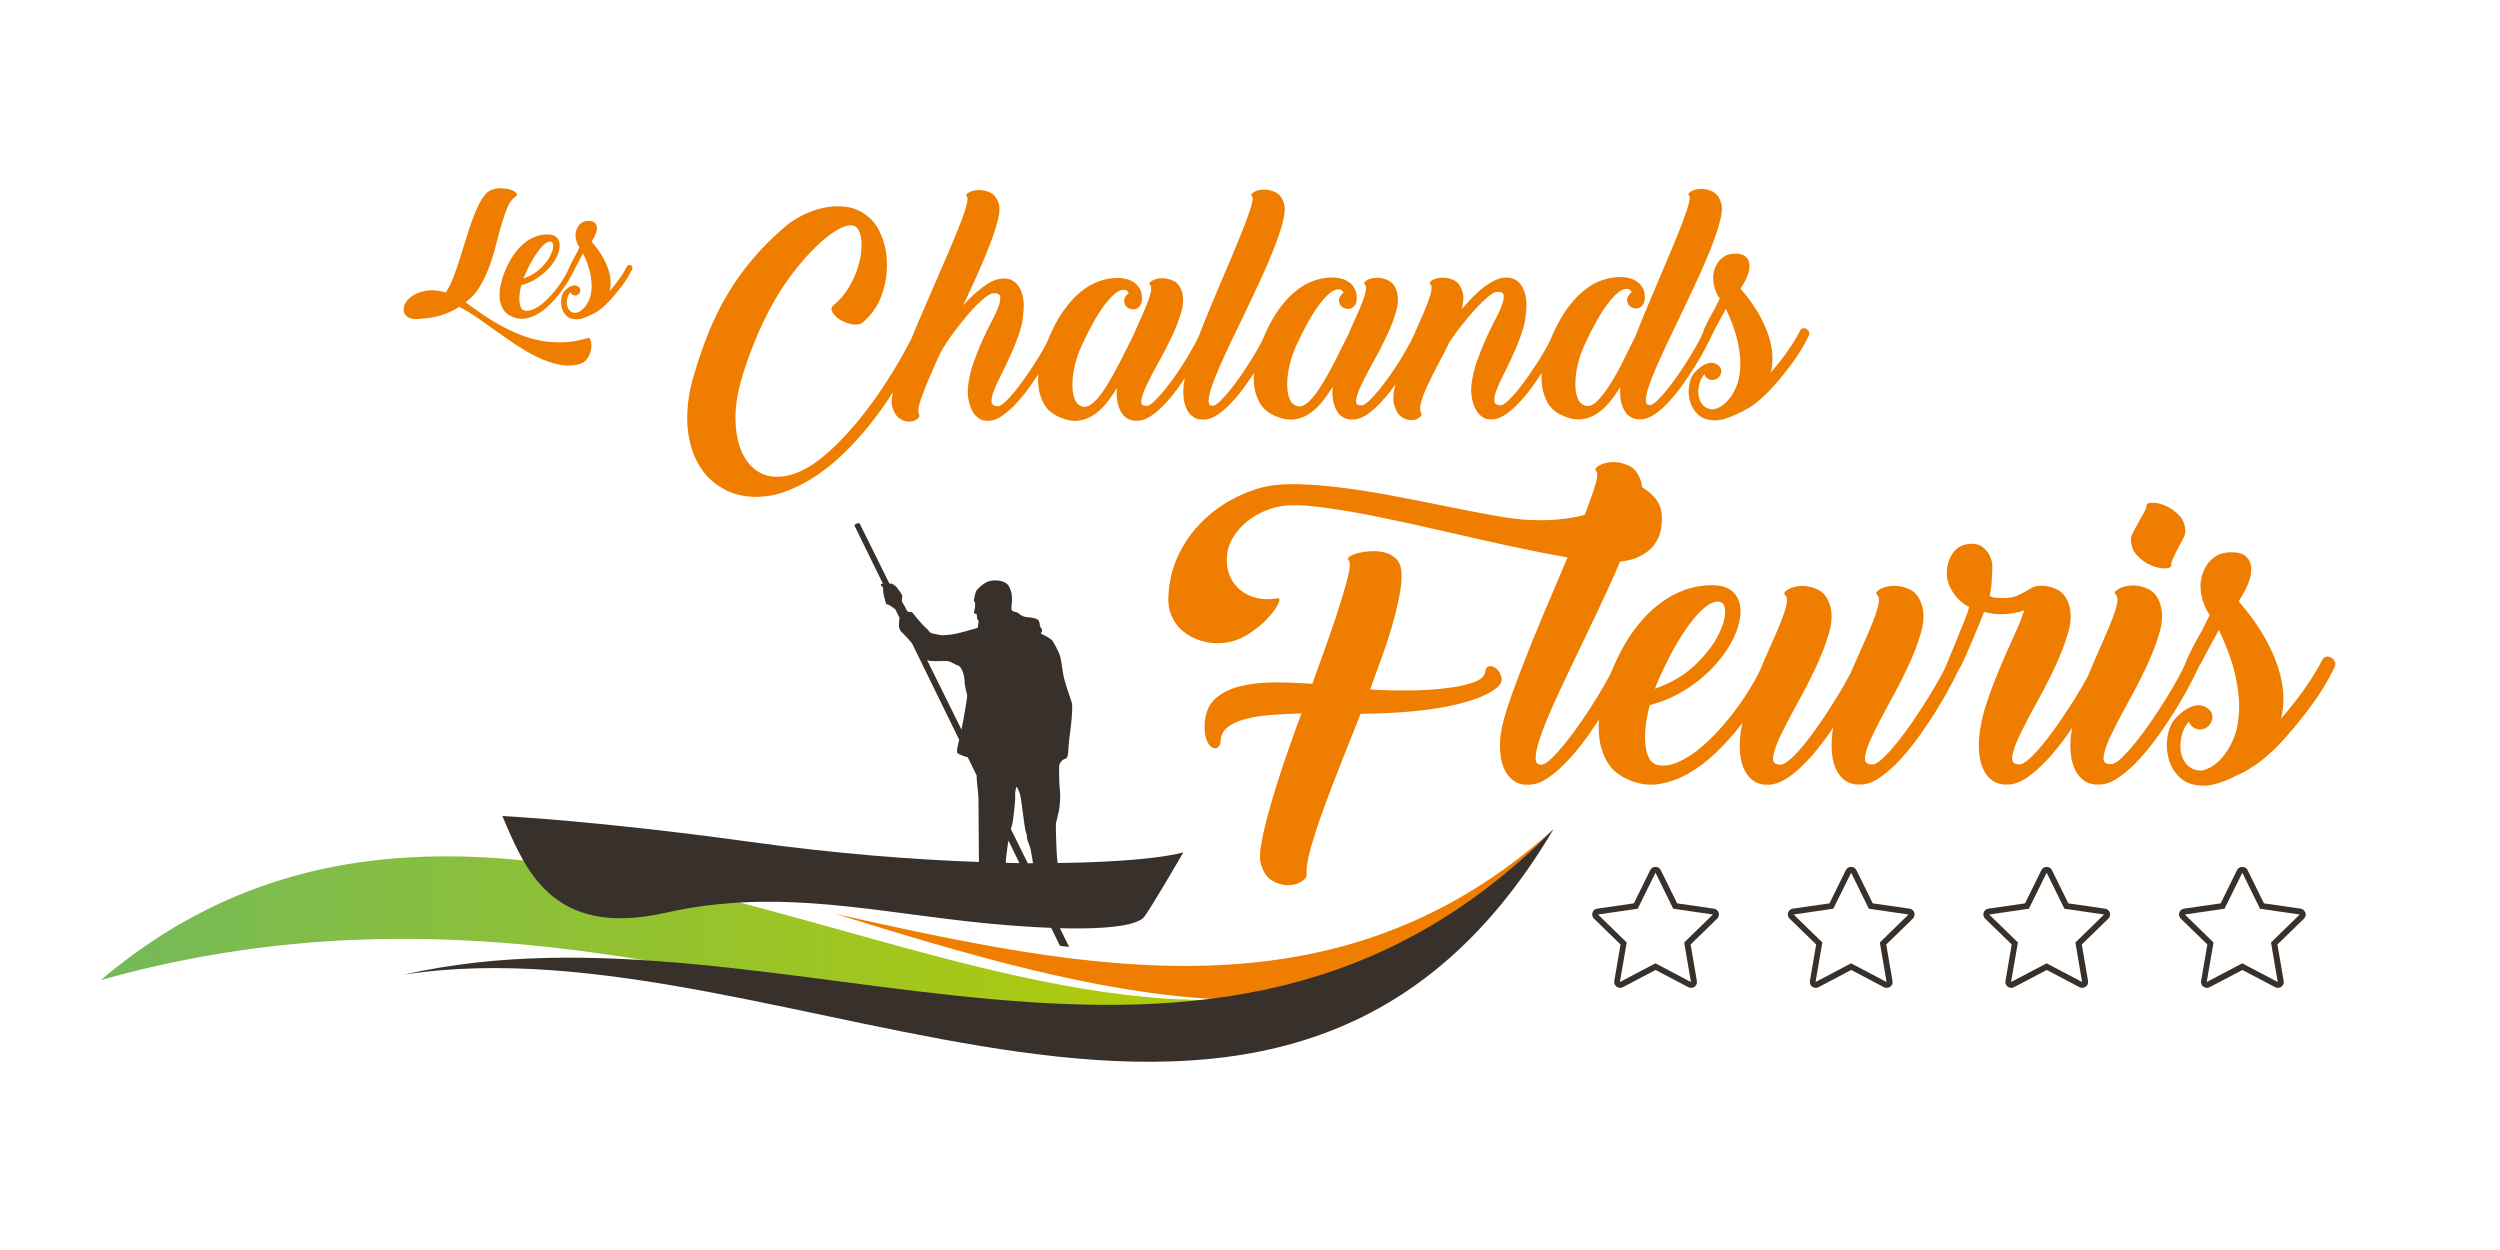 <?xml version="1.0" encoding="UTF-8"?><svg id="a" xmlns="http://www.w3.org/2000/svg" xmlns:xlink="http://www.w3.org/1999/xlink" viewBox="0 0 311.81 155.91"><defs><style>.c{fill:#38302b;}.c,.d,.e{stroke-width:0px;}.d{fill:#ef7d00;}.e{fill:url(#b);}</style><linearGradient id="b" x1="12.58" y1="118.62" x2="184.87" y2="118.62" gradientUnits="userSpaceOnUse"><stop offset="0" stop-color="#74b959"/><stop offset=".75" stop-color="#afca0b"/></linearGradient></defs><path class="d" d="M78.7,33.11c-.13-.07-.23-.09-.32-.05-.08.04-.15.1-.19.2-.24.46-.54.96-.91,1.48-.37.52-.78,1.05-1.24,1.58.1-.39.14-.82.12-1.27-.02-.45-.12-.93-.29-1.45-.17-.52-.42-1.07-.75-1.64-.33-.58-.77-1.18-1.32-1.81l.06-.13c.18-.28.33-.57.44-.85.11-.29.16-.55.15-.79-.01-.24-.1-.44-.26-.59-.16-.15-.42-.23-.77-.23s-.61.07-.82.2-.38.29-.5.48c-.12.19-.2.38-.25.57-.05.19-.07.35-.07.47,0,.29.04.58.13.84.08.27.2.51.36.74-.1.2-.19.38-.27.56-.08.18-.18.35-.28.52-.1.17-.2.35-.29.54-.1.19-.2.4-.32.64-.02.03-.02.06-.03.08-.14.36-.33.75-.57,1.17-.25.43-.53.86-.84,1.3-.32.44-.65.85-1.01,1.24-.36.39-.72.74-1.1,1.03-.37.3-.74.52-1.1.66-.36.15-.69.19-1,.14-.21-.04-.37-.16-.47-.36-.11-.2-.17-.44-.2-.74-.03-.29-.02-.62.02-.98.04-.36.11-.72.21-1.09.73-.2,1.39-.49,1.98-.88.59-.39,1.09-.82,1.51-1.29.41-.47.73-.95.96-1.44.22-.49.34-.94.34-1.35s-.12-.74-.37-.99c-.25-.25-.63-.38-1.15-.38s-1,.09-1.5.27c-.49.18-.97.46-1.43.84-.46.38-.9.87-1.32,1.47-.41.6-.79,1.32-1.13,2.18-.18.46-.34.97-.46,1.53-.13.55-.17,1.09-.13,1.61.04.52.19.99.43,1.42.25.43.65.76,1.21.98.51.21,1.02.27,1.54.19.52-.08,1.03-.27,1.53-.55.5-.28.98-.64,1.44-1.09.46-.44.9-.93,1.32-1.46.41-.53.79-1.07,1.12-1.62.33-.56.61-1.09.85-1.59,0,0,0-.01,0-.02,0,0,.01-.01.02-.02.14-.28.3-.58.47-.9.17-.32.33-.61.47-.88.44.91.73,1.74.89,2.47.15.73.21,1.37.18,1.92-.04.55-.14,1.02-.31,1.4-.17.39-.36.7-.58.95-.22.25-.43.42-.64.53-.21.1-.37.16-.48.16-.31-.01-.55-.12-.73-.31-.18-.19-.28-.42-.33-.69-.04-.27-.03-.55.04-.84.07-.29.2-.55.38-.76.04.13.12.23.23.31.11.08.23.12.36.12.17,0,.32-.06.45-.19.13-.13.2-.28.2-.46,0-.17-.07-.31-.2-.42-.13-.11-.28-.18-.43-.19-.16-.03-.34,0-.57.1-.23.1-.48.3-.76.59-.2.21-.33.51-.4.91-.07.39-.06.79.04,1.18.1.39.3.73.6,1.02.3.29.73.43,1.3.43.2,0,.44-.04.72-.13.28-.08.58-.2.89-.36l.02-.02h.02c.52-.23.99-.51,1.4-.84.41-.34.81-.72,1.19-1.14.53-.6,1.02-1.21,1.47-1.81.44-.6.83-1.25,1.17-1.94.04-.08.05-.18.03-.27-.02-.1-.08-.17-.18-.23ZM65.46,34.31c.58-1.31,1.15-2.33,1.73-3.08.58-.75,1.05-1.11,1.43-1.1.25.01.38.2.37.57,0,.37-.14.8-.41,1.3-.27.5-.67,1.01-1.21,1.52-.54.51-1.23.92-2.08,1.21.04-.13.1-.27.17-.42ZM73.37,42.14c-1.03.32-2.03.51-3.02.55-.98.04-1.93-.02-2.85-.19-.91-.17-1.8-.42-2.66-.77-.86-.34-1.68-.73-2.47-1.17-.79-.44-1.54-.9-2.26-1.4-.72-.5-1.4-.99-2.04-1.46.69-.49,1.27-1.12,1.74-1.9.47-.77.87-1.61,1.2-2.5.33-.89.62-1.81.85-2.74.24-.94.47-1.81.71-2.62.23-.81.48-1.51.74-2.12.26-.6.58-1.03.96-1.27.17-.11.23-.23.18-.36-.05-.13-.17-.25-.37-.36-.2-.11-.45-.2-.75-.26-.3-.06-.62-.09-.94-.09s-.64.05-.95.15c-.31.1-.57.26-.78.49-.38.41-.72.92-1.02,1.55-.3.63-.58,1.31-.84,2.06-.26.74-.51,1.52-.76,2.33-.25.81-.49,1.6-.74,2.38-.25.78-.51,1.52-.78,2.22-.27.7-.58,1.31-.92,1.83-.49-.15-.97-.25-1.44-.28-.47-.03-.95.01-1.42.14-.59.15-1.08.38-1.46.66-.39.29-.66.62-.81.98-.11.27-.15.52-.12.76.04.24.13.44.29.61.2.2.45.33.75.39.3.06.63.07,1,.01,1.86-.08,3.49-.58,4.89-1.48.73.37,1.49.82,2.27,1.36.78.54,1.58,1.11,2.4,1.7.82.59,1.66,1.17,2.51,1.73.85.56,1.7,1.05,2.55,1.46.85.41,1.69.71,2.53.91.84.2,1.66.21,2.48.04.55-.11.95-.36,1.21-.73.26-.37.42-.76.49-1.16.06-.4.06-.75-.02-1.05-.08-.3-.19-.43-.33-.39ZM147.77,47.19c-.06.27-.1.51-.13.73-.07.64-.07,1.24,0,1.8.07.56.21,1.03.43,1.42.21.39.49.69.84.91.34.21.75.31,1.23.28.57,0,1.16-.21,1.78-.64.62-.43,1.23-.97,1.83-1.64.61-.66,1.19-1.4,1.76-2.21.31-.44.61-.88.89-1.31-.04.45-.04.9,0,1.33.07.87.31,1.67.73,2.4.42.74,1.1,1.29,2.05,1.67.78.33,1.5.46,2.15.39.65-.07,1.27-.28,1.85-.64.58-.36,1.12-.84,1.62-1.44.5-.61.97-1.28,1.42-2.01-.12,1.21.05,2.21.5,2.99.45.78,1.13,1.15,2.03,1.1.57,0,1.16-.21,1.78-.64.62-.43,1.23-.97,1.83-1.64.58-.64,1.15-1.35,1.7-2.12-.03.13-.08.28-.11.41-.21.93-.22,1.67-.04,2.24.21.71.53,1.2.94,1.46.42.26.82.39,1.21.37.39-.01.71-.12.96-.32.25-.2.33-.4.23-.59-.17-.33-.16-.81.02-1.42.18-.62.46-1.33.84-2.14.38-.81.81-1.67,1.3-2.58.49-.91.96-1.83,1.41-2.76.45-.67.96-1.36,1.53-2.08.57-.72,1.13-1.39,1.69-1.99.56-.61,1.07-1.1,1.55-1.5.47-.39.84-.6,1.1-.62.5-.02.78.11.84.39.06.29,0,.69-.2,1.23-.19.53-.47,1.16-.86,1.89-.38.72-.77,1.52-1.16,2.39-.39.87-.75,1.77-1.09,2.72-.33.95-.56,1.91-.68,2.88-.07.55-.06,1.09.02,1.62.08.53.23,1.02.45,1.44.21.43.49.77.82,1.01.33.25.73.36,1.21.34.57,0,1.16-.21,1.78-.64.62-.43,1.23-.97,1.83-1.64.61-.66,1.19-1.4,1.76-2.21.31-.44.6-.88.89-1.31-.04.45-.04.9,0,1.33.07.87.32,1.67.73,2.4.42.74,1.1,1.29,2.05,1.67.76.33,1.47.46,2.14.39.66-.07,1.28-.28,1.85-.64.57-.36,1.1-.82,1.6-1.41.5-.58.97-1.24,1.42-1.98-.09,1.19.08,2.17.52,2.94.44.77,1.11,1.13,2.01,1.09.57,0,1.16-.21,1.78-.64.62-.43,1.23-.97,1.83-1.64.61-.66,1.19-1.4,1.76-2.21.57-.81,1.1-1.61,1.58-2.4.49-.79.91-1.54,1.27-2.24.36-.7.63-1.25.82-1.66.24-.47.5-.98.8-1.51.3-.54.56-1.03.8-1.48.73,1.54,1.23,2.93,1.49,4.17.26,1.23.36,2.31.3,3.24-.06.93-.23,1.72-.52,2.37-.29.65-.61,1.19-.98,1.6-.37.42-.73.71-1.09.89-.36.18-.63.27-.82.27-.52-.02-.93-.2-1.23-.52-.3-.32-.48-.71-.55-1.16-.07-.45-.05-.93.07-1.42.12-.5.33-.93.64-1.28.07.21.2.39.39.52.19.13.39.2.61.2.28,0,.54-.11.77-.32.22-.21.34-.47.34-.78,0-.29-.11-.52-.34-.71-.23-.19-.47-.3-.73-.32-.26-.05-.58.01-.96.18-.38.17-.81.5-1.28,1-.33.36-.56.87-.68,1.53-.12.66-.1,1.33.07,1.99.17.66.51,1.24,1.02,1.73.51.49,1.24.73,2.19.73.33,0,.74-.07,1.21-.21.47-.14.97-.34,1.5-.6l.04-.04h.04c.88-.38,1.67-.85,2.37-1.42.7-.57,1.37-1.21,2.01-1.92.9-1.02,1.73-2.04,2.47-3.06.75-1.02,1.41-2.11,1.98-3.28.07-.14.09-.3.05-.46-.04-.17-.14-.3-.3-.39-.21-.12-.39-.15-.53-.09-.14.06-.25.17-.32.34-.4.78-.91,1.62-1.53,2.49-.62.88-1.32,1.77-2.1,2.67.17-.66.23-1.38.2-2.14-.04-.76-.2-1.58-.48-2.46-.29-.88-.71-1.8-1.26-2.78-.56-.97-1.3-1.99-2.23-3.06l.11-.21c.31-.47.56-.96.75-1.44.19-.49.27-.93.25-1.34-.03-.4-.17-.74-.45-1-.27-.26-.71-.39-1.3-.39s-1.03.11-1.39.34c-.36.23-.63.5-.84.82-.2.32-.35.64-.43.96-.08.32-.12.59-.12.8,0,.5.07.97.21,1.42.14.45.35.87.61,1.25-.17.33-.32.65-.46.94-.14.3-.3.59-.46.87-.17.28-.33.59-.5.91-.17.32-.34.68-.53,1.09-.06.11-.08.2-.08.29-.15.37-.35.81-.64,1.35-.33.62-.71,1.27-1.14,1.96-.43.69-.88,1.38-1.35,2.07-.48.69-.94,1.31-1.39,1.87-.45.56-.86,1.01-1.23,1.37-.37.36-.67.55-.91.57-.4.05-.58-.23-.52-.82.06-.59.29-1.39.68-2.4.39-1.01.9-2.18,1.53-3.53.63-1.34,1.29-2.74,1.99-4.18.7-1.45,1.39-2.91,2.08-4.4.69-1.48,1.29-2.87,1.8-4.15.51-1.28.9-2.43,1.16-3.44.26-1.01.31-1.77.14-2.3-.21-.71-.58-1.19-1.09-1.42-.51-.24-1-.34-1.48-.32-.47.02-.87.13-1.19.32-.32.19-.4.36-.23.5.12.12.1.47-.05,1.05-.15.58-.4,1.33-.75,2.24-.34.91-.76,1.95-1.25,3.12-.49,1.16-1,2.37-1.53,3.63-.53,1.26-1.07,2.54-1.62,3.83-.55,1.29-1.04,2.52-1.5,3.69-.45.9-.94,1.9-1.48,2.99-.53,1.09-1.09,2.09-1.66,2.99-.57.9-1.13,1.62-1.67,2.15-.54.53-1.07.69-1.57.48-.43-.17-.72-.52-.89-1.07-.17-.55-.24-1.18-.21-1.91.02-.72.14-1.48.34-2.28.2-.79.46-1.54.77-2.22.5-1.09,1-2.08,1.5-2.97.5-.89.98-1.64,1.44-2.24.46-.61.9-1.07,1.3-1.39.4-.32.77-.47,1.1-.44.26,0,.45.14.57.43-.17.12-.3.26-.41.43-.11.17-.16.34-.16.54,0,.31.11.56.34.75.23.19.48.29.77.29.33,0,.59-.12.78-.36.21-.21.32-.56.32-1.03s-.09-.87-.28-1.19c-.19-.32-.42-.58-.7-.77-.27-.19-.57-.33-.89-.41-.32-.08-.62-.14-.91-.16-.85-.02-1.7.11-2.53.39-.83.28-1.64.75-2.42,1.41-.78.65-1.53,1.5-2.23,2.53-.68,1.01-1.3,2.21-1.86,3.61-.04.08-.07.15-.12.24-.33.63-.71,1.29-1.14,1.98-.43.69-.88,1.38-1.37,2.08-.49.7-.96,1.33-1.41,1.89-.45.56-.87,1.01-1.25,1.35-.38.34-.68.52-.89.52-.47,0-.73-.17-.77-.52-.04-.34.05-.8.27-1.37.21-.57.52-1.24.91-2.01.39-.77.78-1.58,1.17-2.44.39-.85.74-1.73,1.05-2.62.31-.89.49-1.74.54-2.55.17-1.3.02-2.37-.43-3.21-.45-.83-1.14-1.23-2.07-1.21-.43,0-.87.11-1.32.32-.45.21-.91.5-1.39.85-.48.36-.94.77-1.41,1.25-.46.48-.92.97-1.37,1.5.09-.4.15-.79.18-1.16.02-.37-.01-.71-.11-1.01-.21-.71-.57-1.19-1.07-1.42-.5-.24-.99-.34-1.48-.32-.49.02-.89.13-1.21.32-.32.19-.4.36-.23.5.19.19.19.62,0,1.28-.19.67-.49,1.46-.89,2.39-.27.62-.57,1.3-.88,2-.01.03-.03.04-.04.07-.04.1-.1.23-.14.35-.08.18-.16.35-.24.53-.1.21-.2.41-.33.65-.33.62-.7,1.27-1.12,1.96-.42.69-.87,1.38-1.35,2.07-.49.69-.96,1.31-1.41,1.87-.45.56-.87,1.01-1.25,1.37-.38.36-.68.55-.89.57-.55.05-.79-.17-.73-.66.06-.49.29-1.14.68-1.96.39-.82.88-1.75,1.46-2.79.58-1.04,1.13-2.1,1.64-3.17.51-1.07.91-2.09,1.19-3.08.29-.98.32-1.82.11-2.51-.21-.71-.58-1.19-1.09-1.42-.51-.24-1-.34-1.48-.32-.48.02-.87.13-1.19.32-.32.19-.4.36-.23.5.14.14.18.41.11.8-.07.39-.21.87-.43,1.42-.21.56-.48,1.19-.8,1.89-.32.7-.65,1.44-.98,2.23-.31.59-.64,1.24-.98,1.94-.34.7-.7,1.4-1.07,2.1-.37.7-.75,1.37-1.14,2.01-.39.64-.77,1.19-1.14,1.64-.37.45-.73.78-1.1,1-.37.21-.72.25-1.05.11-.43-.17-.72-.52-.89-1.07-.17-.55-.24-1.18-.21-1.91.02-.72.14-1.48.34-2.28.2-.79.46-1.54.77-2.22.5-1.09,1-2.08,1.5-2.97.5-.89.98-1.64,1.44-2.24.46-.61.89-1.07,1.3-1.39.4-.32.77-.47,1.1-.44.26,0,.45.14.57.43-.17.12-.3.26-.41.43-.11.17-.16.34-.16.54,0,.31.11.56.34.75.23.19.48.29.77.29.31,0,.56-.11.75-.32.24-.19.36-.55.36-1.07,0-.47-.1-.87-.29-1.19-.19-.32-.42-.58-.7-.77-.27-.19-.57-.33-.89-.41-.32-.08-.62-.14-.91-.16-.86-.02-1.7.11-2.53.39-.83.28-1.64.75-2.42,1.41-.78.65-1.53,1.5-2.22,2.53-.67.98-1.27,2.16-1.82,3.53-.05.1-.09.19-.15.3-.33.62-.71,1.27-1.14,1.96-.43.69-.88,1.38-1.35,2.07-.47.69-.94,1.31-1.39,1.87-.45.56-.86,1.01-1.23,1.37-.37.36-.67.55-.91.57-.4.05-.58-.23-.52-.82.06-.59.29-1.39.68-2.4.39-1.01.9-2.18,1.53-3.53.63-1.34,1.29-2.74,2-4.18.7-1.45,1.39-2.91,2.08-4.4.69-1.48,1.29-2.87,1.8-4.15.51-1.28.9-2.43,1.16-3.44.26-1.01.31-1.77.14-2.3-.21-.71-.57-1.19-1.09-1.42-.51-.24-1-.34-1.48-.32-.48.02-.87.13-1.19.32-.32.19-.4.36-.23.5.17.17.08.75-.25,1.75-.33,1-.8,2.24-1.41,3.72-.6,1.48-1.29,3.11-2.05,4.88-.76,1.77-1.48,3.5-2.17,5.2-.28.68-.53,1.32-.77,1.96-.11.24-.25.51-.4.8-.33.62-.71,1.27-1.12,1.96-.42.69-.87,1.38-1.35,2.07-.49.69-.96,1.31-1.41,1.87-.45.56-.87,1.01-1.25,1.37-.38.36-.68.55-.89.57-.55.05-.79-.17-.73-.66.06-.49.29-1.14.68-1.96.39-.82.88-1.75,1.46-2.79.58-1.04,1.13-2.1,1.64-3.17.51-1.07.91-2.09,1.19-3.08.28-.98.32-1.82.11-2.51-.21-.71-.58-1.19-1.09-1.42-.51-.24-1-.34-1.48-.32-.48.02-.87.13-1.19.32-.32.19-.4.36-.23.5.14.14.18.41.11.8-.07.39-.21.87-.43,1.42-.21.56-.48,1.19-.8,1.89-.32.7-.65,1.44-.98,2.23-.31.59-.63,1.24-.98,1.94-.34.7-.7,1.4-1.07,2.1-.37.7-.75,1.37-1.14,2.01-.39.64-.77,1.19-1.14,1.64-.37.45-.74.78-1.1,1-.37.21-.72.25-1.05.11-.43-.17-.72-.52-.89-1.07-.17-.55-.24-1.18-.21-1.91.02-.72.14-1.48.34-2.28.2-.79.46-1.54.77-2.22.5-1.09,1-2.08,1.5-2.97.5-.89.98-1.64,1.44-2.24.46-.61.9-1.07,1.3-1.39.4-.32.77-.47,1.1-.44.26,0,.45.14.57.43-.17.12-.3.26-.41.43-.11.17-.16.34-.16.54,0,.31.11.56.34.75.23.19.48.29.77.29.31,0,.56-.11.75-.32.24-.19.36-.55.36-1.07,0-.47-.09-.87-.28-1.19-.19-.32-.42-.58-.69-.77-.27-.19-.57-.33-.89-.41-.32-.08-.62-.14-.91-.16-.85-.02-1.7.11-2.53.39-.83.28-1.64.75-2.42,1.41-.78.65-1.53,1.5-2.23,2.53-.68,1-1.3,2.21-1.85,3.6-.04.09-.07.16-.12.25-.33.63-.71,1.29-1.14,1.98-.43.69-.88,1.38-1.37,2.08-.49.7-.96,1.33-1.41,1.89-.45.56-.87,1.01-1.25,1.35-.38.34-.68.52-.89.52-.47,0-.73-.17-.77-.52-.04-.34.05-.8.27-1.37.21-.57.52-1.24.91-2.01.39-.77.78-1.58,1.17-2.44s.74-1.73,1.05-2.62c.31-.89.49-1.74.54-2.55.17-1.3.02-2.37-.43-3.21-.45-.83-1.14-1.23-2.07-1.21-.76.02-1.57.36-2.44,1-.87.64-1.72,1.42-2.55,2.35.64-1.35,1.26-2.69,1.85-4.02.59-1.33,1.1-2.56,1.53-3.69.43-1.13.75-2.12.96-2.97.21-.85.25-1.51.11-1.96-.21-.71-.57-1.19-1.07-1.42-.5-.24-.99-.34-1.48-.32-.49.02-.89.13-1.21.32-.32.19-.4.36-.23.5.14.14.11.58-.11,1.32-.21.74-.55,1.66-1,2.78-.45,1.12-.98,2.38-1.59,3.79-.61,1.41-1.23,2.87-1.89,4.36-.65,1.5-1.29,2.98-1.91,4.45-.16.39-.31.75-.46,1.13-.75,1.42-1.52,2.8-2.34,4.12-.91,1.48-1.85,2.87-2.81,4.17-.96,1.29-1.94,2.48-2.92,3.54-.99,1.07-1.95,1.99-2.9,2.78-1.26,1.02-2.44,1.72-3.54,2.1-1.1.38-2.11.49-3.01.34-.9-.16-1.69-.56-2.35-1.21-.67-.65-1.17-1.5-1.51-2.53-.34-1.03-.52-2.23-.52-3.58s.21-2.81.64-4.38c.21-.81.5-1.73.87-2.78.37-1.04.79-2.13,1.28-3.26.49-1.13,1.04-2.27,1.66-3.42.62-1.15,1.28-2.22,1.99-3.22.95-1.33,1.9-2.49,2.85-3.49.95-1,1.83-1.79,2.65-2.37.82-.58,1.52-.93,2.12-1.03.59-.11,1.02.07,1.28.52.28.55.41,1.24.39,2.08-.02.84-.18,1.72-.46,2.62-.28.9-.68,1.77-1.19,2.6-.51.83-1.1,1.51-1.76,2.03-.36.29-.43.61-.21.98s.55.69,1.01.96c.46.27.97.45,1.51.54.55.08.98-.02,1.32-.3,1.04-.93,1.8-2.02,2.26-3.29.46-1.27.69-2.53.69-3.77s-.2-2.41-.61-3.49c-.4-1.08-.94-1.91-1.6-2.48-.85-.74-1.78-1.17-2.78-1.32-1-.14-1.98-.11-2.94.11-.96.21-1.85.53-2.67.96-.82.43-1.48.85-1.98,1.28-1.52,1.28-2.87,2.62-4.06,4.01-1.19,1.39-2.25,2.86-3.19,4.42-.94,1.56-1.76,3.23-2.48,5.02-.71,1.79-1.37,3.73-1.96,5.82-.33,1.21-.54,2.47-.62,3.78-.08,1.31,0,2.56.27,3.76.26,1.2.71,2.31,1.35,3.33.64,1.02,1.51,1.85,2.6,2.49.62.4,1.29.7,2.03.89.74.19,1.48.29,2.24.29.64,0,1.3-.06,1.98-.18.68-.12,1.32-.31,1.94-.57,1.76-.64,3.54-1.69,5.34-3.13,1.92-1.57,3.8-3.55,5.63-5.95.5-.64,1.01-1.35,1.53-2.12.24-.35.48-.74.72-1.11-.18.83-.21,1.45-.08,1.84.21.71.53,1.2.94,1.46.41.26.82.39,1.21.37.39-.01.71-.12.96-.32.25-.2.33-.4.23-.59-.19-.36-.07-1.13.38-2.31.44-1.19,1.04-2.62,1.8-4.31l.07-.14v-.04l.46-.96c.38-.69.88-1.45,1.5-2.3.62-.84,1.25-1.64,1.89-2.39.64-.75,1.25-1.37,1.83-1.87.58-.5,1.03-.76,1.34-.78.5-.02.78.11.84.39.06.29,0,.69-.2,1.23-.19.53-.47,1.16-.86,1.89-.38.72-.77,1.52-1.16,2.39-.39.87-.75,1.77-1.09,2.72-.33.95-.56,1.91-.68,2.88-.07.55-.06,1.09.02,1.62.08.53.23,1.02.44,1.44.21.43.49.77.82,1.01.33.25.73.36,1.21.34.57,0,1.16-.21,1.78-.64.62-.43,1.23-.97,1.83-1.64.61-.66,1.19-1.4,1.76-2.21.31-.44.6-.88.89-1.31-.04.45-.04.89,0,1.33.07.87.32,1.67.73,2.4.42.74,1.1,1.29,2.05,1.67.78.33,1.5.46,2.15.39.65-.07,1.27-.28,1.85-.64.58-.36,1.12-.84,1.62-1.44.5-.61.97-1.28,1.42-2.01-.12,1.21.05,2.21.5,2.99.45.78,1.13,1.15,2.03,1.1.57,0,1.16-.21,1.78-.64.62-.43,1.23-.97,1.83-1.64.61-.66,1.19-1.4,1.76-2.21.16-.22.3-.44.45-.66ZM291.21,82.6c-.05-.23-.19-.41-.42-.55-.3-.17-.55-.21-.75-.12-.2.08-.35.24-.45.47-.56,1.1-1.28,2.26-2.14,3.49-.87,1.23-1.84,2.47-2.94,3.74.23-.93.32-1.93.28-2.99-.05-1.06-.28-2.21-.67-3.44-.4-1.23-.99-2.53-1.77-3.89-.78-1.36-1.82-2.79-3.12-4.29l.15-.3c.43-.66.78-1.34,1.05-2.02.27-.68.38-1.3.35-1.87-.03-.56-.24-1.03-.62-1.4-.38-.37-.99-.55-1.82-.55s-1.45.16-1.94.47c-.5.32-.89.7-1.17,1.15-.28.45-.48.9-.6,1.35-.12.45-.18.82-.18,1.12,0,.7.1,1.36.3,1.99.2.63.48,1.21.85,1.74-.23.47-.45.91-.65,1.32-.2.42-.41.82-.65,1.22-.23.4-.47.82-.7,1.27-.23.45-.48.96-.75,1.52-.04.07-.05.14-.08.21-.2.56-.52,1.24-.97,2.08-.46.86-1,1.78-1.59,2.74-.6.96-1.23,1.93-1.89,2.89-.66.96-1.31,1.84-1.94,2.62-.63.78-1.21,1.42-1.72,1.92-.51.5-.94.77-1.27.8-.77.07-1.11-.24-1.02-.92.08-.68.4-1.59.95-2.74.55-1.15,1.23-2.45,2.04-3.91.81-1.46,1.58-2.94,2.29-4.44.71-1.5,1.27-2.93,1.67-4.31.4-1.38.45-2.55.15-3.51-.3-1-.81-1.66-1.52-1.99-.71-.33-1.41-.48-2.07-.45-.66.03-1.22.18-1.67.45-.45.27-.56.5-.32.7.23.23.27.67.12,1.3-.15.63-.42,1.41-.8,2.34-.38.93-.83,1.97-1.34,3.12-.48,1.06-.94,2.16-1.41,3.29-.02.05-.04.08-.06.13-.46.86-1,1.78-1.59,2.74-.6.96-1.23,1.93-1.89,2.89-.67.96-1.31,1.84-1.94,2.62-.63.78-1.21,1.42-1.75,1.92-.53.5-.95.77-1.24.8-.77.07-1.11-.24-1.02-.92.08-.68.4-1.59.95-2.74.55-1.15,1.23-2.45,2.04-3.91.81-1.46,1.58-2.94,2.29-4.44.71-1.5,1.27-2.93,1.67-4.31.4-1.38.45-2.55.15-3.51-.3-.96-.78-1.61-1.45-1.94-.66-.33-1.33-.5-1.99-.5-.5,0-.9.08-1.2.25-.3.17-.6.34-.9.52-.3.18-.66.36-1.07.52-.42.17-.99.25-1.72.25-.33,0-.64-.02-.92-.05s-.51-.12-.67-.25c.13-.5.22-1.13.27-1.89.05-.76.07-1.36.07-1.79-.03-.76-.29-1.42-.77-1.97-.48-.55-1.05-.82-1.72-.82-1.06,0-1.86.37-2.39,1.1-.53.73-.8,1.61-.8,2.64,0,.8.28,1.59.82,2.39.55.8,1.2,1.38,1.97,1.74-.1.43-.28.97-.55,1.62-.27.65-.53,1.31-.8,1.99-.27.68-.53,1.33-.8,1.94-.18.43-.33.77-.43,1.05-.2.55-.52,1.24-.97,2.07-.47.86-1,1.78-1.6,2.74-.6.96-1.23,1.93-1.89,2.89-.66.96-1.31,1.84-1.94,2.62-.63.78-1.21,1.42-1.74,1.92-.53.5-.95.77-1.25.8-.76.07-1.1-.24-1.02-.92.08-.68.4-1.59.95-2.74.55-1.15,1.23-2.45,2.04-3.91.81-1.46,1.58-2.94,2.29-4.44.71-1.5,1.27-2.93,1.67-4.31.4-1.38.45-2.55.15-3.51-.3-1-.81-1.66-1.52-1.99-.71-.33-1.4-.48-2.07-.45-.66.03-1.22.18-1.67.45-.45.27-.56.5-.32.7.23.2.28.6.15,1.2-.13.6-.37,1.34-.72,2.22-.35.88-.77,1.85-1.25,2.92-.48,1.06-.97,2.18-1.47,3.34-.53,1.03-1.2,2.2-2.02,3.51-.81,1.31-1.64,2.56-2.49,3.74-.85,1.18-1.65,2.17-2.42,2.96-.76.8-1.34,1.21-1.74,1.25-.76.07-1.1-.24-1.02-.92.08-.68.4-1.59.95-2.74.55-1.15,1.23-2.45,2.04-3.91.81-1.46,1.58-2.94,2.29-4.44.71-1.5,1.27-2.93,1.67-4.31.4-1.38.45-2.55.15-3.51-.3-1-.81-1.66-1.52-1.99-.71-.33-1.4-.48-2.07-.45-.66.03-1.22.18-1.67.45-.45.27-.56.5-.32.7.23.23.27.67.12,1.3-.15.63-.41,1.41-.8,2.34-.38.93-.83,1.97-1.35,3.12-.4.88-.79,1.8-1.18,2.74-.22.44-.45.88-.72,1.35-.58,1.01-1.24,2.04-1.99,3.07-.75,1.03-1.54,2.01-2.39,2.94-.85.93-1.71,1.74-2.59,2.44-.88.7-1.74,1.22-2.59,1.57-.85.35-1.64.46-2.37.32-.5-.1-.87-.38-1.12-.85-.25-.46-.41-1.05-.47-1.74-.07-.7-.05-1.47.05-2.32.1-.85.27-1.7.5-2.57,1.73-.46,3.29-1.15,4.69-2.07,1.4-.91,2.58-1.93,3.56-3.04.98-1.11,1.74-2.25,2.27-3.41.53-1.16.8-2.22.8-3.19s-.29-1.74-.87-2.34c-.58-.6-1.49-.9-2.72-.9s-2.38.22-3.54.65c-1.16.43-2.29,1.1-3.39,1.99-1.1.9-2.14,2.05-3.12,3.46-.93,1.35-1.78,2.98-2.55,4.88-.08.15-.13.27-.22.43-.46.86-1,1.78-1.59,2.74-.6.96-1.23,1.93-1.89,2.89-.66.96-1.31,1.84-1.94,2.62-.63.78-1.21,1.42-1.72,1.92-.51.5-.94.77-1.27.8-.57.07-.81-.32-.72-1.15.08-.83.4-1.95.95-3.36.55-1.41,1.26-3.06,2.14-4.93.88-1.88,1.81-3.83,2.79-5.86.98-2.03,1.95-4.08,2.92-6.16.63-1.36,1.19-2.63,1.71-3.87.92-.09,1.7-.29,2.33-.59.83-.4,1.46-.88,1.89-1.45.43-.56.71-1.17.85-1.82.13-.65.18-1.27.15-1.87-.07-.96-.42-1.77-1.05-2.42-.45-.46-.92-.83-1.43-1.13-.02-.25-.05-.49-.12-.69-.3-1-.81-1.66-1.52-1.99-.71-.33-1.4-.48-2.07-.45-.66.03-1.22.18-1.67.45-.45.27-.55.5-.32.7.23.23.12,1.05-.35,2.44-.29.86-.66,1.87-1.09,2.98-.76.22-1.61.39-2.55.5-1.33.17-2.74.22-4.24.15-1.13-.03-2.57-.21-4.33-.52-1.76-.31-3.67-.68-5.73-1.1-2.06-.42-4.2-.84-6.43-1.27-2.23-.43-4.39-.79-6.5-1.07-2.11-.28-4.08-.45-5.91-.5-1.83-.05-3.37.09-4.63.42-1.56.43-3.01,1.06-4.36,1.87-1.35.81-2.54,1.79-3.59,2.94-1.05,1.15-1.89,2.44-2.54,3.89-.65,1.45-1.02,3.02-1.12,4.71-.07.93.06,1.78.37,2.54.32.76.79,1.41,1.42,1.94.63.53,1.37.93,2.22,1.2.85.27,1.77.37,2.77.3,1.1-.1,2.13-.46,3.12-1.07.98-.62,1.79-1.27,2.44-1.97.65-.7,1.1-1.31,1.35-1.84.25-.53.21-.76-.12-.7-.93.17-1.79.15-2.59-.05-.8-.2-1.48-.53-2.04-1-.56-.47-1-1.05-1.29-1.77-.3-.71-.42-1.5-.35-2.37.03-.73.23-1.44.6-2.12.37-.68.85-1.3,1.45-1.87.6-.56,1.29-1.05,2.09-1.45.8-.4,1.64-.68,2.54-.85,1.16-.2,2.81-.17,4.93.1,2.12.27,4.5.66,7.13,1.2,2.62.53,5.37,1.13,8.22,1.79,2.86.66,5.63,1.29,8.32,1.87,2.61.56,5.01,1.04,7.2,1.43-.5,1.18-1.02,2.41-1.57,3.7-1.06,2.47-2.08,4.9-3.04,7.28-.96,2.38-1.79,4.56-2.49,6.55-.7,1.99-1.11,3.54-1.25,4.63-.1.9-.1,1.74,0,2.52.1.78.3,1.45.6,1.99.3.55.69.97,1.17,1.27.48.3,1.06.43,1.72.4.8,0,1.63-.3,2.49-.9.87-.6,1.72-1.36,2.57-2.29.85-.93,1.67-1.96,2.47-3.09.43-.62.85-1.23,1.25-1.84-.05.64-.05,1.27,0,1.89.1,1.23.44,2.35,1.02,3.37.58,1.01,1.54,1.79,2.87,2.32,1.2.5,2.41.65,3.64.45,1.23-.2,2.43-.63,3.61-1.3,1.18-.66,2.32-1.52,3.41-2.57,1.1-1.05,2.13-2.19,3.11-3.44.09-.11.16-.22.24-.33-.11.53-.21,1.05-.27,1.55-.1.9-.1,1.74,0,2.52.1.78.3,1.45.6,1.99.3.55.69.97,1.17,1.27.48.3,1.05.43,1.72.4.63,0,1.29-.2,1.99-.6.7-.4,1.39-.93,2.09-1.6.7-.66,1.39-1.42,2.07-2.27.68-.85,1.34-1.74,1.97-2.67-.04.17-.07.32-.1.47-.04.15-.05.31-.05.47-.1.9-.1,1.74,0,2.52.1.78.3,1.45.6,1.99.3.55.69.97,1.17,1.27.48.3,1.05.43,1.72.4.8,0,1.63-.3,2.49-.9.86-.6,1.72-1.36,2.57-2.29.85-.93,1.67-1.96,2.47-3.09.8-1.13,1.54-2.25,2.22-3.37.68-1.11,1.27-2.16,1.77-3.14.33-.65.61-1.21.84-1.68.04-.05.08-.09.11-.14.2-.36.45-.89.75-1.57.3-.68.6-1.38.9-2.09.3-.71.57-1.38.82-1.99.25-.61.42-1.04.52-1.27.87.23,1.74.32,2.62.27.88-.05,1.67-.21,2.37-.47-.27.86-.68,1.91-1.25,3.14-.56,1.23-1.14,2.55-1.74,3.96-.6,1.41-1.15,2.85-1.64,4.31-.5,1.46-.81,2.84-.95,4.14-.1.9-.1,1.74,0,2.52.1.78.3,1.45.6,1.99.3.55.69.97,1.17,1.27.48.3,1.05.43,1.72.4.8,0,1.63-.3,2.49-.9.86-.6,1.72-1.36,2.57-2.29.85-.93,1.67-1.96,2.47-3.09.19-.27.37-.54.56-.81-.05.31-.12.62-.16.91-.1.9-.1,1.74,0,2.52.1.78.3,1.45.6,1.99.3.55.69.97,1.17,1.27.48.3,1.05.43,1.72.4.8,0,1.63-.3,2.49-.9.87-.6,1.72-1.36,2.57-2.29.85-.93,1.67-1.96,2.47-3.09.8-1.13,1.54-2.25,2.22-3.37.68-1.11,1.27-2.16,1.77-3.14.47-.93.84-1.67,1.1-2.22.03-.03.07-.05.09-.09.33-.66.71-1.37,1.12-2.12.41-.75.79-1.44,1.12-2.07,1.03,2.16,1.73,4.1,2.09,5.83.37,1.73.51,3.24.42,4.54-.08,1.3-.32,2.4-.72,3.31-.4.91-.86,1.66-1.37,2.24-.52.58-1.02,1-1.52,1.25-.5.25-.88.38-1.15.38-.73-.03-1.3-.28-1.72-.72-.41-.45-.67-.99-.77-1.62-.1-.63-.06-1.29.1-1.99.17-.7.46-1.3.9-1.79.1.3.28.54.55.72.27.18.55.27.85.27.4,0,.76-.15,1.07-.45.31-.3.47-.66.47-1.1,0-.4-.16-.73-.47-1-.32-.27-.66-.41-1.02-.45-.37-.07-.81.02-1.35.25-.53.23-1.13.7-1.79,1.39-.47.5-.78,1.21-.95,2.14-.17.93-.13,1.86.1,2.79.23.93.71,1.74,1.42,2.42.71.68,1.73,1.02,3.06,1.02.46,0,1.03-.1,1.69-.3.66-.2,1.36-.48,2.09-.85l.05-.05h.05c1.23-.53,2.33-1.2,3.31-1.99.98-.8,1.92-1.69,2.82-2.69,1.26-1.43,2.42-2.86,3.46-4.29,1.04-1.43,1.97-2.96,2.76-4.59.1-.2.13-.41.08-.65ZM206.81,84.9c1.36-3.09,2.72-5.51,4.09-7.28,1.36-1.76,2.49-2.62,3.39-2.59.6.03.89.48.87,1.35-.02.87-.34,1.89-.97,3.06-.63,1.18-1.59,2.38-2.87,3.59-1.28,1.21-2.92,2.17-4.91,2.87.1-.3.23-.63.4-1ZM268.28,70.52c.62.25,1.19.37,1.72.37s.8-.13.8-.4c0-.23.09-.55.28-.95.18-.4.38-.8.6-1.2.21-.4.42-.78.6-1.15.18-.37.28-.65.28-.85,0-.83-.25-1.51-.75-2.04-.5-.53-1.05-.93-1.67-1.2-.62-.27-1.17-.4-1.67-.4s-.75.12-.75.35c0,.2-.1.48-.3.85-.2.37-.42.76-.67,1.2-.25.43-.47.84-.67,1.22-.2.38-.3.69-.3.92,0,.83.27,1.52.8,2.07.53.55,1.1.95,1.72,1.2ZM187.25,84.5c-.08-.43-.27-.78-.55-1.05-.28-.27-.58-.39-.9-.37-.32.02-.51.27-.57.77-.1.53-.6.96-1.49,1.27-.9.32-2.04.56-3.41.72-1.38.17-2.9.26-4.56.28-1.66.02-3.29-.03-4.88-.13.56-1.53,1.1-3.02,1.62-4.48.52-1.46.95-2.83,1.3-4.11.35-1.28.61-2.44.8-3.49.18-1.05.24-1.95.17-2.72-.07-.66-.3-1.18-.7-1.54-.4-.36-.87-.61-1.4-.75-.53-.13-1.1-.18-1.69-.15-.6.03-1.13.11-1.59.22-.47.12-.82.27-1.07.45-.25.18-.29.34-.12.47.2.2.2.75,0,1.64-.2.9-.52,2.04-.95,3.44-.43,1.39-.96,2.98-1.59,4.76-.63,1.78-1.3,3.63-1.99,5.56-1.76-.13-3.43-.19-5.01-.17-1.58.02-2.97.19-4.19.52-1.21.33-2.19.85-2.94,1.54-.75.7-1.17,1.66-1.27,2.89-.07.87-.01,1.55.17,2.07.18.52.41.86.68,1.05.28.18.53.2.75.05.23-.15.36-.46.39-.92.03-.66.32-1.2.85-1.62.53-.42,1.25-.75,2.14-1,.9-.25,1.95-.42,3.16-.52,1.21-.1,2.52-.17,3.91-.2-.77,2.06-1.49,4.09-2.17,6.1-.68,2.01-1.26,3.86-1.74,5.56-.48,1.7-.84,3.17-1.07,4.44-.23,1.26-.25,2.18-.05,2.74.3,1,.77,1.68,1.42,2.04.65.37,1.29.55,1.92.55s1.18-.14,1.64-.42c.46-.28.7-.57.7-.87-.07-.8.1-1.9.5-3.31.4-1.41.92-3.02,1.57-4.81.65-1.79,1.38-3.71,2.19-5.76.81-2.04,1.64-4.11,2.47-6.21,2.62-.03,4.92-.15,6.88-.35,1.96-.2,3.63-.47,5.01-.8,1.38-.33,2.49-.69,3.34-1.07.85-.38,1.47-.76,1.87-1.12.4-.37.56-.76.47-1.2Z"/><path class="c" d="M213.75,113.33l-4.57-.66-2.04-4.14c-.12-.25-.38-.41-.66-.41s-.54.16-.66.41l-2.04,4.14-4.57.66c-.28.04-.51.23-.59.5-.09.27-.01.56.19.75l3.31,3.22-.78,4.55c-.05.28.07.56.29.72.13.09.28.14.43.14.12,0,.24-.03.34-.08l4.09-2.15,4.09,2.15c.11.06.22.08.34.08.15,0,.3-.05.43-.14.23-.16.34-.44.29-.72l-.78-4.55,3.31-3.22c.2-.2.27-.49.19-.75-.09-.27-.32-.46-.59-.5ZM210.06,117.55l.84,4.93-4.43-2.33-4.43,2.33.85-4.93-3.58-3.49,4.95-.72,2.22-4.49,2.21,4.49,4.95.72-3.58,3.49ZM238.15,113.33l-4.57-.66-2.04-4.14c-.12-.25-.38-.41-.66-.41s-.54.16-.66.41l-2.04,4.14-4.57.66c-.28.04-.51.23-.59.5-.09.27-.01.56.19.75l3.31,3.22-.78,4.55c-.05.28.07.56.29.72.13.09.28.14.43.14.12,0,.24-.03.34-.08l4.09-2.15,4.09,2.15c.11.06.22.08.34.08.15,0,.3-.05.43-.14.23-.16.34-.44.29-.72l-.78-4.55,3.31-3.22c.2-.2.27-.49.19-.75-.09-.27-.32-.46-.59-.5ZM234.46,117.55l.84,4.93-4.43-2.33-4.43,2.33.85-4.93-3.58-3.49,4.95-.72,2.22-4.49,2.21,4.49,4.95.72-3.58,3.49ZM262.54,113.33l-4.57-.66-2.04-4.14c-.12-.25-.38-.41-.66-.41s-.54.16-.66.41l-2.04,4.14-4.57.66c-.28.04-.51.23-.59.5-.09.27-.01.56.19.75l3.31,3.22-.78,4.55c-.05.28.07.56.29.72.13.09.28.14.43.14.12,0,.24-.03.34-.08l4.09-2.15,4.09,2.15c.11.06.22.08.34.08.15,0,.3-.05.43-.14.23-.16.34-.44.29-.72l-.78-4.55,3.31-3.22c.2-.2.27-.49.19-.75-.09-.27-.32-.46-.59-.5ZM258.85,117.55l.84,4.93-4.43-2.33-4.43,2.33.85-4.93-3.58-3.49,4.95-.72,2.22-4.49,2.21,4.49,4.95.72-3.58,3.49ZM287.53,113.83c-.09-.27-.32-.46-.59-.5l-4.57-.66-2.04-4.14c-.12-.25-.38-.41-.66-.41s-.54.16-.66.41l-2.04,4.14-4.57.66c-.28.04-.51.23-.59.5-.09.27-.01.56.19.75l3.31,3.22-.78,4.55c-.05.28.07.56.29.72.13.09.28.14.43.14.12,0,.24-.03.34-.08l4.09-2.15,4.09,2.15c.11.06.22.08.34.08.15,0,.3-.05.43-.14.23-.16.34-.44.29-.72l-.78-4.55,3.31-3.22c.2-.2.27-.49.19-.75ZM283.25,117.55l.84,4.93-4.43-2.33-4.43,2.33.85-4.93-3.58-3.49,4.95-.72,2.22-4.49,2.21,4.49,4.95.72-3.58,3.49Z"/><path class="d" d="M193.77,103.4s0,.03,0,0c-26.9,24.33-58.24,17.56-89.6,10.58,16.15,4.97,32.28,9.87,47.83,10.66,14.64-2.01,28.74-7.89,41.77-21.24Z"/><path class="e" d="M184.87,112.89c-47.38,39.65-117.6-36.98-172.3,9.35,77.09-21.7,130.04,35.14,172.3-9.35Z"/><path class="c" d="M193.77,103.4c-42.54,43.12-96.29,7.43-143.43,18.17,47.62-7.43,109.48,39.17,143.43-18.17Z"/><path class="c" d="M131.92,107.65c-.02-.2-.05-.4-.07-.56-.08-.54-.19-4.11-.15-4.41.05-.3.29-1.11.37-1.52.08-.41.24-1.74.12-2.66-.12-.93-.1-2.97-.08-3.06.02-.09.21-.51.48-.68.27-.17.43-.06.56-.46.13-.41.08-1.01.21-2.08.13-1.07.27-2.05.3-2.58.03-.52.16-1.63-.02-2.13-.17-.5-.89-2.55-1.02-3.35-.13-.8-.25-1.73-.38-2.26-.13-.53-.84-1.84-1.03-2.05-.19-.21-.95-.63-1.25-.75-.3-.12.03-.25.02-.41,0-.17,0-.18-.18-.44-.17-.25-.08-.52-.22-.81-.14-.28-.78-.41-1.33-.45-.55-.04-.8-.15-1.14-.44-.34-.29-.6-.18-.83-.36-.22-.18-.1-.54-.07-1.15.03-.61.04-1.13-.38-1.92-.42-.79-1.91-.86-2.58-.59-.67.27-1.38.94-1.5,1.21-.12.27-.2.67-.23.86-.02.2-.05.18-.06.29,0,.11.13.19.14.24.01.05.06.33,0,.68-.06.35-.17.61-.09.69.07.08.26.04.26.04,0,0,.08.17.08.28,0,.11.02.17.02.29,0,.12.08.16.16.28.07.13.02.23-.02.41-.04.18-.04.46-.04.46,0,0-.1.1-.59.21-.5.11-1.58.52-2.89.69-1.31.16-1.15.03-1.91-.09-.76-.13-.51-.24-1.1-.76-.59-.52-1.53-1.72-1.67-1.89-.14-.18-.46-.02-.62-.17-.16-.15-.23-.52-.52-.92-.29-.4-.16-.49-.14-.85.02-.37-.2-.52-.47-.94-.27-.43-.48-.53-.69-.68-.13-.09-.27-.09-.43-.06l-3.73-7.53c-.52-.05-.64.27-.64.27l3.55,7.26c-.06,0-.13,0-.2.05-.25.17.25.26.23.56-.02.31.03.55.09.89.06.34.14.3.14.53,0,.23.13.24.13.42,0,.18.27.12.46.25.11.07.42.29.7.49l.52,1.06c-.03.33-.07.7-.07.87-.02.33.09.74.52,1.09.17.14.62.64,1.11,1.22l5.89,12.04c-.21.88-.36,1.42-.22,1.64.11.17.75.39,1.29.55l1.11,2.27s0,0,0,0c-.03.61.22,2.22.22,2.88,0,.41.04,4.7.06,7.9-8.25-.29-18-1.05-28.69-2.53-18.83-2.61-30.75-3.2-30.75-3.2,2.79,6.5,6.09,15.27,20.33,12.07,14.24-3.2,26.31,0,40.14,1.32,3.1.3,5.73.47,7.98.56l1.1,2.24c.38.04.76.09,1.14.13l-1.15-2.33c7.01.19,9.84-.56,10.5-1.4.89-1.13,4.89-8.05,4.89-8.05-2.53.68-8.01,1.23-15.67,1.32ZM117.86,82.43c.74,0,1.05.38,1.61.57.56.19.83,1.35.84,2.01,0,.65.33,1.53.32,1.82-.01.27-.39,2.62-.71,4.17l-4.29-8.67c.37.21,1.5.11,2.23.11ZM125.45,107.62s0-.1,0-.13c0-.41.14-1.21.23-2.06.02-.2.05-.4.09-.6l1.38,2.82c-.56,0-1.12-.02-1.7-.03ZM126.08,103.43c.04-.17.09-.34.13-.48.17-.65.17-.99.31-2.15.13-1.16.1-1.42.09-1.78-.01-.35.17-.91.17-.91,0,0,.17.21.35.68.18.47.23,1.01.33,1.75.1.74.21,1.59.35,2.55.14.96.24.7.27,1.27.03.57.4,1.17.47,1.61.04.25.18,1.06.3,1.7-.22,0-.44,0-.66,0l-2.09-4.23Z"/></svg>